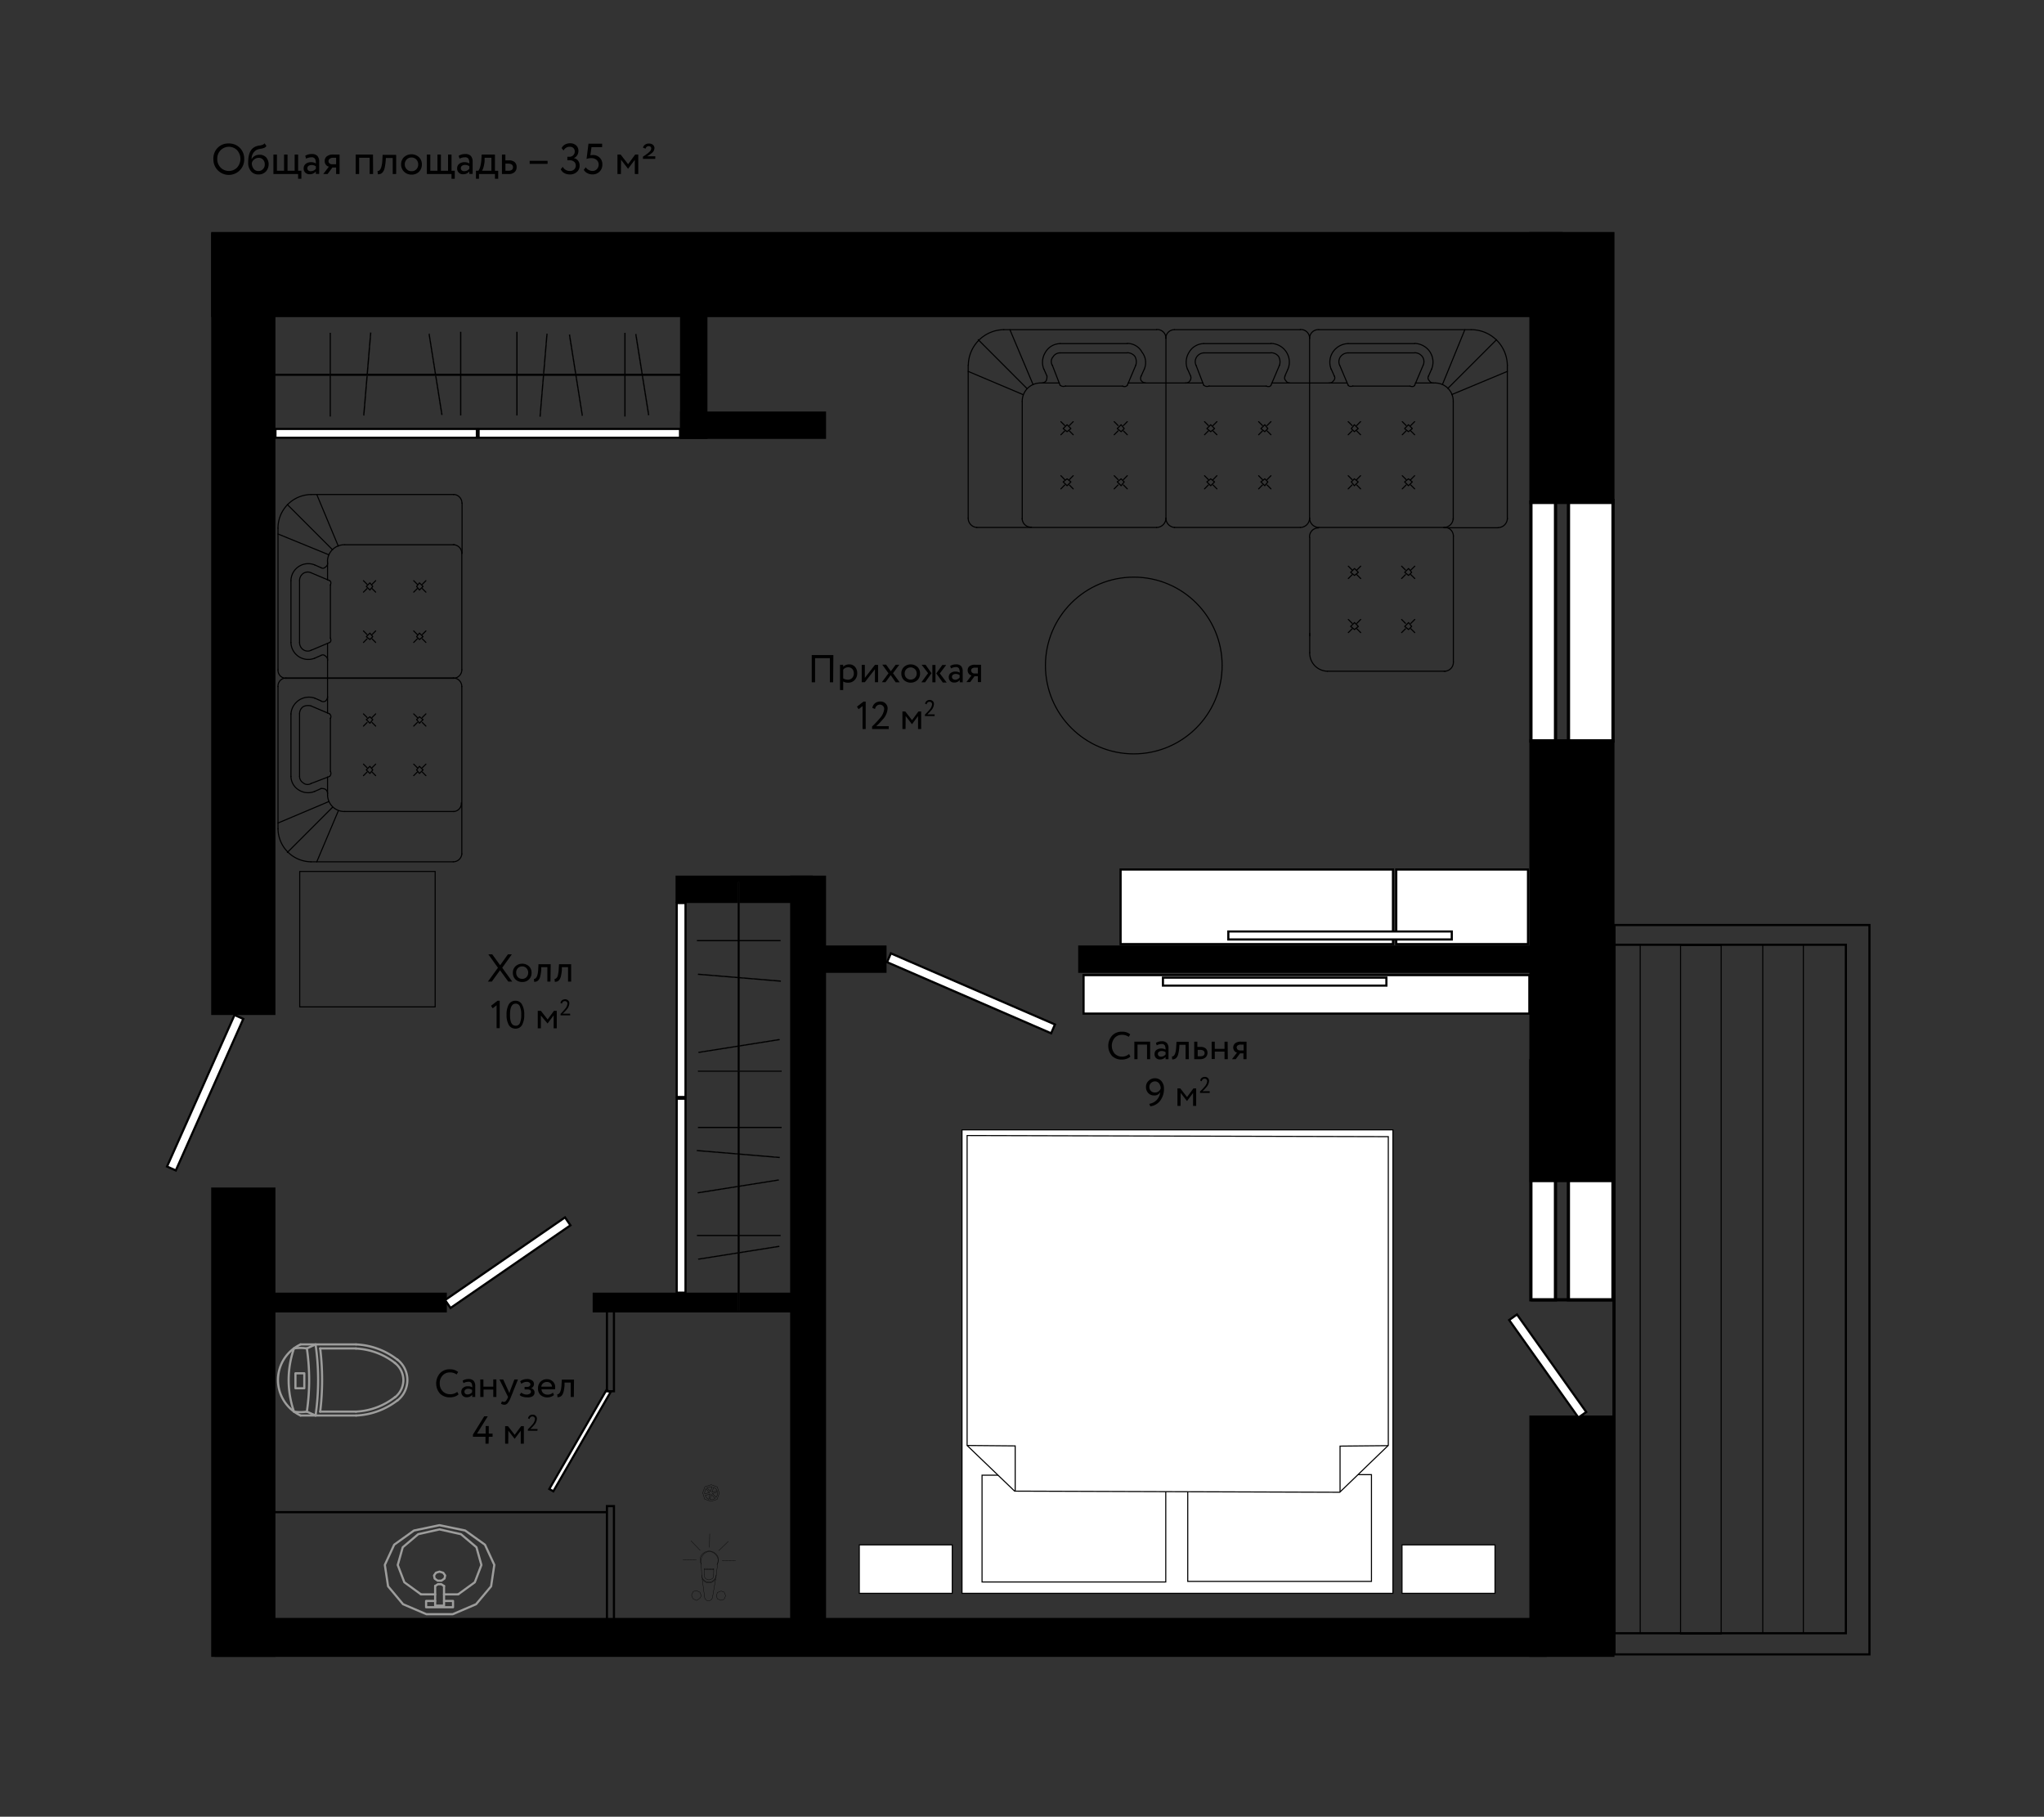 <svg id="Слой_1" data-name="Слой 1" xmlns="http://www.w3.org/2000/svg" viewBox="0 0 472.39 419.8"><rect x="0" y="0" width="472.39" height="419.8" fill="#333333" stroke="none"/><defs><style>.cls-1,.cls-5,.cls-6,.cls-7,.cls-8{fill:none;}.cls-1{stroke:#9d9d9c;}.cls-1,.cls-7,.cls-8{stroke-linecap:round;stroke-linejoin:round;}.cls-1,.cls-3,.cls-6{stroke-width:0.5px;}.cls-2,.cls-3,.cls-4{fill:#fff;}.cls-2,.cls-3,.cls-4,.cls-5,.cls-6,.cls-7,.cls-8{stroke:#000;}.cls-2,.cls-3,.cls-4,.cls-5,.cls-6{stroke-miterlimit:10;}.cls-2{stroke-width:0.75px;}.cls-4,.cls-5,.cls-8{stroke-width:0.25px;}.cls-7{stroke-width:0.07px;}</style></defs><path d="M49.31,36.71a3.52,3.52,0,0,1,1-2.56,3.41,3.41,0,0,1,2.56-1,3.47,3.47,0,0,1,3.57,3.6,3.53,3.53,0,0,1-1,2.58,3.56,3.56,0,0,1-6.12-2.58Zm.9,0a2.77,2.77,0,0,0,.77,2,2.68,2.68,0,0,0,3.82,0,3,3,0,0,0,0-4,2.68,2.68,0,0,0-3.81,0A2.78,2.78,0,0,0,50.21,36.71Z"/><path d="M61.15,33.11l.43.63a1.24,1.24,0,0,1-.58.45,4,4,0,0,1-.84.2,3.5,3.5,0,0,0-.87.25,2.34,2.34,0,0,0-1.14,2.17h0a1.72,1.72,0,0,1,.71-.76A2.12,2.12,0,0,1,60,35.76a2,2,0,0,1,1.52.61,2.5,2.5,0,0,1-.08,3.27,2.19,2.19,0,0,1-1.66.67A2.15,2.15,0,0,1,58,39.56a3,3,0,0,1-.64-2.05c0-1.94.55-3.15,1.67-3.63a3.84,3.84,0,0,1,.88-.25c.26,0,.44-.08.56-.11a1.26,1.26,0,0,0,.36-.14A.86.86,0,0,0,61.15,33.11ZM58.2,37.66A2.11,2.11,0,0,0,58.62,39a1.32,1.32,0,0,0,1.09.52,1.37,1.37,0,0,0,1.06-.44A1.46,1.46,0,0,0,61.19,38a1.57,1.57,0,0,0-.39-1.11,1.35,1.35,0,0,0-1-.42,1.57,1.57,0,0,0-1,.34A1.42,1.42,0,0,0,58.2,37.66Z"/><path d="M68.89,40.21h-5.7v-4.5H64v3.75h1.65V35.71h.8v3.75h1.65V35.71h.8v3.75h.75v1.85h-.75Z"/><path d="M70.75,36.66,70.54,36a2.81,2.81,0,0,1,1.5-.41,1.73,1.73,0,0,1,1.32.45,2,2,0,0,1,.41,1.39v2.76H73v-.58a1.76,1.76,0,0,1-1.44.65,1.29,1.29,0,0,1-1.38-1.39,1.26,1.26,0,0,1,.47-1,1.85,1.85,0,0,1,1.23-.39,2,2,0,0,1,1.12.29,2.13,2.13,0,0,0-.21-1.09.89.89,0,0,0-.81-.33A2.65,2.65,0,0,0,70.75,36.66Zm1.1,2.9A1.48,1.48,0,0,0,73,39v-.57a1.7,1.7,0,0,0-1-.3,1.17,1.17,0,0,0-.69.2.63.63,0,0,0-.27.54.66.66,0,0,0,.21.52A.86.86,0,0,0,71.85,39.56Z"/><path d="M77.08,35.71h1.4v4.5h-.8v-1.5h-.87l-1.1,1.5h-1l1.3-1.7a1.12,1.12,0,0,1-.69-.44,1.33,1.33,0,0,1-.28-.86,1.31,1.31,0,0,1,.5-1.09A2.35,2.35,0,0,1,77.08,35.71Zm-1.16,1.52a.64.64,0,0,0,.25.53.86.86,0,0,0,.59.2h.92v-1.5H77a1.2,1.2,0,0,0-.77.21A.67.67,0,0,0,75.92,37.23Z"/><path d="M86.23,40.21h-.8V36.46H83v3.75h-.8v-4.5h4Z"/><path d="M91.56,40.21h-.8v-3.7H89.18l-.05.76a11.35,11.35,0,0,1-.24,1.55,2.26,2.26,0,0,1-.4.92,1.39,1.39,0,0,1-.51.42,1.63,1.63,0,0,1-.66.11l-.06-.78a.47.47,0,0,0,.23,0,.73.73,0,0,0,.26-.2,1.21,1.21,0,0,0,.26-.4,3,3,0,0,0,.21-.7,6,6,0,0,0,.13-1l.08-1.4h3.13Z"/><path d="M93.36,39.65A2.31,2.31,0,0,1,92.7,38a2.28,2.28,0,0,1,.66-1.68,2.58,2.58,0,0,1,3.47,0A2.28,2.28,0,0,1,97.5,38a2.31,2.31,0,0,1-.67,1.69,2.34,2.34,0,0,1-1.73.66A2.38,2.38,0,0,1,93.36,39.65ZM93.55,38A1.55,1.55,0,0,0,94,39.11a1.48,1.48,0,0,0,1.12.45,1.47,1.47,0,0,0,1.11-.44A1.59,1.59,0,0,0,96.65,38a1.62,1.62,0,0,0-.44-1.15,1.48,1.48,0,0,0-1.11-.45,1.45,1.45,0,0,0-1.11.45A1.54,1.54,0,0,0,93.55,38Z"/><path d="M104.35,40.21h-5.7v-4.5h.8v3.75h1.65V35.71h.8v3.75h1.65V35.71h.8v3.75h.75v1.85h-.75Z"/><path d="M106.21,36.66,106,36a2.81,2.81,0,0,1,1.5-.41,1.73,1.73,0,0,1,1.32.45,2,2,0,0,1,.41,1.39v2.76h-.76v-.58a1.76,1.76,0,0,1-1.44.65,1.29,1.29,0,0,1-1.38-1.39,1.26,1.26,0,0,1,.47-1,1.85,1.85,0,0,1,1.23-.39,2,2,0,0,1,1.12.29,2.13,2.13,0,0,0-.21-1.09.89.89,0,0,0-.81-.33A2.65,2.65,0,0,0,106.21,36.66Zm1.1,2.9a1.48,1.48,0,0,0,1.16-.58v-.57a1.7,1.7,0,0,0-1-.3,1.17,1.17,0,0,0-.69.2.63.63,0,0,0-.27.54.66.66,0,0,0,.21.52A.86.86,0,0,0,107.31,39.56Z"/><path d="M110.7,41.31H110V39.46h.56a3,3,0,0,0,.44-1,8.49,8.49,0,0,0,.25-1.56l.07-1.19h3.07v3.75h.75v1.85h-.75v-1.1H110.7ZM112,36.46l0,.75a6.84,6.84,0,0,1-.24,1.37,3.05,3.05,0,0,1-.37.88h2.18v-3Z"/><path d="M117.48,40.21H116v-4.5h.8v1.35h.82a1.88,1.88,0,0,1,1.35.42,1.52,1.52,0,0,1,.43,1.13,1.54,1.54,0,0,1-.45,1.14A1.92,1.92,0,0,1,117.48,40.21Zm0-2.4h-.67v1.65h.66c.72,0,1.09-.27,1.09-.82S118.15,37.81,117.43,37.81Z"/><path d="M126.55,37.86h-4.14v-.7h4.14Z"/><path d="M131.72,40.31a2.58,2.58,0,0,1-1.3-.31,1.87,1.87,0,0,1-.82-.89l.46-.57a1.69,1.69,0,0,0,.68.72,1.85,1.85,0,0,0,.95.25,1.37,1.37,0,0,0,1-.35,1.18,1.18,0,0,0,.38-.91,1.12,1.12,0,0,0-.4-.89,1.55,1.55,0,0,0-1-.33h-.55v-.8h.5a1.17,1.17,0,0,0,.84-.34,1.13,1.13,0,0,0,.37-.87,1.1,1.1,0,0,0-.31-.81,1.13,1.13,0,0,0-.83-.3,1.55,1.55,0,0,0-1.44.87l-.45-.55a1.8,1.8,0,0,1,.75-.82,2.32,2.32,0,0,1,1.2-.3,2,2,0,0,1,1.4.48,1.67,1.67,0,0,1,.53,1.29,1.9,1.9,0,0,1-.28,1,1.66,1.66,0,0,1-.81.66v0a1.57,1.57,0,0,1,1,.57,1.82,1.82,0,0,1,.37,1.12,1.89,1.89,0,0,1-.62,1.48A2.27,2.27,0,0,1,131.72,40.31Z"/><path d="M135.56,36.73l.44-3.52h3.16V34H136.7l-.26,1.89a2.25,2.25,0,0,1,.56-.07,2.21,2.21,0,0,1,1.59.6,2.09,2.09,0,0,1,.62,1.57,2.21,2.21,0,0,1-.66,1.68,2.26,2.26,0,0,1-1.62.63,2.46,2.46,0,0,1-1.17-.28,1.87,1.87,0,0,1-.84-.78l.46-.59a1.67,1.67,0,0,0,.67.62,1.83,1.83,0,0,0,.9.23,1.33,1.33,0,0,0,1-.42,1.48,1.48,0,0,0,.41-1.06,1.38,1.38,0,0,0-.47-1.06,1.77,1.77,0,0,0-1.23-.42A3.06,3.06,0,0,0,135.56,36.73Z"/><path d="M143.5,40.21h-.8v-4.5h.73l1.73,2.23,1.64-2.23h.71v4.5h-.8V36.93L145.15,39h0l-1.62-2.09Z"/><path d="M151.43,36.71h-2.84V36.2l.25-.16.29-.19.27-.2.29-.21.21-.19.28-.25a1.14,1.14,0,0,0,.33-.68.56.56,0,0,0-.16-.4.64.64,0,0,0-.45-.15.68.68,0,0,0-.45.17.61.61,0,0,0-.24.41l-.59-.21a1,1,0,0,1,.44-.7,1.49,1.49,0,0,1,.91-.27,1.36,1.36,0,0,1,.94.3,1,1,0,0,1,.34.77,1.53,1.53,0,0,1-.72,1.21,5.48,5.48,0,0,1-1,.66h1.92Z"/><line class="cls-1" x1="69.47" y1="327.09" x2="82.29" y2="327.09"/><path class="cls-1" d="M69.47,310.66a9.07,9.07,0,0,0,0,16.43"/><path class="cls-1" d="M72.93,327.09a57.25,57.25,0,0,0,0-16.43"/><polyline class="cls-1" points="70.33 320.79 68.28 320.79 68.28 317.33 70.33 317.33 70.33 320.79"/><path class="cls-1" d="M67.94,311.59a22.28,22.28,0,0,0,0,14.6"/><path class="cls-1" d="M70.92,326.19a50.3,50.3,0,0,0,0-14.6"/><path class="cls-1" d="M67.94,326.19a9.92,9.92,0,0,0,3,0"/><path class="cls-1" d="M70.92,311.59a9.92,9.92,0,0,0-3,0"/><line class="cls-1" x1="72.93" y1="310.66" x2="70.92" y2="311.59"/><line class="cls-1" x1="72.93" y1="327.09" x2="70.92" y2="326.19"/><path class="cls-1" d="M91.79,323.66a6,6,0,0,0,0-9.54"/><path class="cls-1" d="M91.9,314.23a16.69,16.69,0,0,0-9.61-3.57"/><path class="cls-1" d="M82.29,327.09a16.72,16.72,0,0,0,9.61-3.54"/><line class="cls-1" x1="82.29" y1="310.66" x2="69.47" y2="310.66"/><line class="cls-1" x1="82.29" y1="311.59" x2="73.98" y2="311.59"/><path class="cls-1" d="M91.34,315a15.85,15.85,0,0,0-9.09-3.39"/><path class="cls-1" d="M91.23,322.92a5.17,5.17,0,0,0,2-4,5.1,5.1,0,0,0-2-4"/><path class="cls-1" d="M82.25,326.19a15.78,15.78,0,0,0,9.09-3.39"/><line class="cls-1" x1="73.98" y1="326.19" x2="82.29" y2="326.19"/><path class="cls-1" d="M74,326.19a60.44,60.44,0,0,0,0-14.6"/><polyline class="cls-1" points="102.62 369.94 104.7 369.94 104.7 371.39 98.48 371.39 98.48 369.94 100.57 369.94"/><polyline class="cls-1" points="100.57 366.48 100.57 371.02 102.62 371.02 102.62 366.48"/><line class="cls-1" x1="102.62" y1="368.41" x2="105.89" y2="368.41"/><line class="cls-1" x1="97.29" y1="368.41" x2="100.57" y2="368.41"/><polyline class="cls-1" points="105.89 368.41 109.73 365.62 111.26 361.63 110.11 357.53 106.53 354.51 101.57 353.4 96.65 354.51 93.08 357.53 91.92 361.63 93.45 365.62 97.29 368.41"/><polyline class="cls-1" points="101.57 352.43 95.68 353.66 91.1 356.94 88.94 361.6 89.69 366.55 93.15 370.69 98.55 373 104.63 373 110.03 370.69 113.5 366.55 114.24 361.6 112.08 356.94 107.5 353.66 101.57 352.43"/><polyline class="cls-1" points="101.57 363.16 100.75 363.42 100.31 364.05 100.45 364.76 101.13 365.25 102.02 365.25 102.73 364.76 102.88 364.05 102.43 363.42 101.57 363.16"/><polyline class="cls-1" points="102.62 366.48 101.98 366.07 101.2 366.07 100.57 366.48"/><line class="cls-2" x1="353.81" y1="171.24" x2="372.79" y2="171.24"/><polyline class="cls-2" points="353.81 115.64 359.5 115.64 359.5 171.24 353.81 171.24 353.81 115.64"/><polyline class="cls-2" points="362.49 115.64 372.79 115.64 372.79 171.24 362.49 171.24 362.49 115.64"/><line class="cls-2" x1="353.8" y1="300.35" x2="372.78" y2="300.35"/><polyline class="cls-2" points="353.8 244.75 359.49 244.75 359.49 300.35 353.8 300.35 353.8 244.75"/><polyline class="cls-2" points="362.47 244.75 372.78 244.75 372.78 300.35 362.47 300.35 362.47 244.75"/><rect x="48.81" y="53.9" width="14.85" height="180.64"/><rect x="48.81" y="274.4" width="14.85" height="108.46"/><rect x="182.61" y="202.33" width="8.3" height="173.85"/><rect x="353.45" y="327.09" width="19.67" height="55.77"/><rect x="353.45" y="170.82" width="19.67" height="102.35"/><rect x="353.45" y="53.61" width="19.67" height="62.86"/><rect x="195.15" y="-92.73" width="19.67" height="312.35" transform="translate(268.42 -141.54) rotate(90)"/><rect x="49.65" y="373.86" width="307.82" height="9"/><rect x="60.47" y="298.7" width="42.8" height="4.57"/><rect x="136.97" y="298.7" width="49.35" height="4.57"/><rect x="185.48" y="218.47" width="19.41" height="6.33"/><rect x="145.41" y="83.34" width="29.84" height="6.33" transform="translate(246.84 -73.83) rotate(90)"/><rect x="157.17" y="95.09" width="33.74" height="6.33"/><rect x="249.18" y="218.47" width="114.1" height="6.33"/><rect x="156.13" y="202.33" width="31.69" height="6.33"/><rect class="cls-3" x="46.31" y="233.34" width="2.22" height="38.33" transform="translate(-12.01 502.45) rotate(-155.99)"/><rect class="cls-3" x="116.23" y="274.94" width="2.22" height="33.66" transform="translate(-56.28 553.98) rotate(-124.58)"/><rect class="cls-3" x="133.48" y="319.69" width="1.07" height="26.41" transform="translate(83.63 688.2) rotate(-150)"/><rect class="cls-3" x="223.29" y="208.84" width="2.22" height="41.33" transform="translate(-75.4 344.17) rotate(-66.57)"/><rect class="cls-3" x="356.57" y="301.85" width="2.22" height="27.64" transform="translate(-116.71 265.37) rotate(-35.38)"/><rect class="cls-3" x="250.42" y="225.31" width="103.03" height="8.9" transform="translate(603.87 459.53) rotate(180)"/><rect class="cls-3" x="268.78" y="225.89" width="51.64" height="1.85" transform="translate(589.19 453.64) rotate(180)"/><rect class="cls-3" x="322.68" y="200.92" width="30.45" height="17.24" transform="translate(675.82 419.08) rotate(180)"/><rect class="cls-3" x="258.97" y="200.92" width="62.95" height="17.24" transform="translate(580.9 419.08) rotate(180)"/><rect class="cls-3" x="283.88" y="215.23" width="51.64" height="1.85" transform="translate(619.4 432.32) rotate(180)"/><rect class="cls-3" x="156.39" y="208.67" width="2.04" height="44.82"/><rect class="cls-3" x="156.39" y="253.88" width="2.04" height="44.82"/><rect class="cls-4" x="170.59" y="203.84" width="0.24" height="98.96" transform="translate(341.42 506.64) rotate(180)"/><rect class="cls-4" x="170.72" y="275.93" width="0.04" height="19.09" transform="translate(456.22 114.74) rotate(90)"/><rect class="cls-4" x="170.96" y="250.97" width="0.04" height="19.09" transform="translate(431.49 89.54) rotate(90)"/><rect class="cls-4" x="170.96" y="237.97" width="0.04" height="19.09" transform="translate(418.49 76.54) rotate(90)"/><rect class="cls-4" x="170.72" y="207.82" width="0.04" height="19.09" transform="translate(388.1 46.62) rotate(90)"/><polygon class="cls-4" points="161.5 290.96 161.48 290.93 179.99 287.99 180 288.03 161.5 290.96"/><polygon class="cls-4" points="161.38 275.63 161.36 275.59 179.87 272.66 179.88 272.69 161.38 275.63"/><polygon class="cls-4" points="161.55 243.18 161.54 243.15 180.04 240.21 180.06 240.25 161.55 243.18"/><polygon class="cls-4" points="161.16 265.89 161.16 265.85 180.09 267.44 180.08 267.47 161.16 265.89"/><polygon class="cls-4" points="161.42 225.15 161.43 225.11 180.35 226.69 180.35 226.73 161.42 225.15"/><rect class="cls-3" x="85.92" y="76.85" width="2.04" height="46.55" transform="translate(-13.19 187.07) rotate(-90)"/><rect class="cls-3" x="132.87" y="76.85" width="2.04" height="46.55" transform="translate(33.76 234.02) rotate(-90)"/><rect class="cls-4" x="112.15" y="37.12" width="0.24" height="98.96" transform="translate(198.88 -25.67) rotate(90)"/><rect class="cls-4" x="144.41" y="77.03" width="0.04" height="19.09"/><rect class="cls-4" x="119.45" y="76.79" width="0.04" height="19.09"/><rect class="cls-4" x="106.45" y="76.79" width="0.04" height="19.09"/><rect class="cls-4" x="76.3" y="77.03" width="0.04" height="19.09"/><polygon class="cls-4" points="149.92 95.82 149.88 95.83 146.94 77.33 146.98 77.31 149.92 95.82"/><polygon class="cls-4" points="134.58 95.94 134.55 95.95 131.61 77.45 131.65 77.43 134.58 95.94"/><polygon class="cls-4" points="102.14 95.76 102.1 95.77 99.17 77.27 99.2 77.25 102.14 95.76"/><polygon class="cls-4" points="124.84 96.16 124.81 96.15 126.39 77.23 126.43 77.23 124.84 96.16"/><polygon class="cls-4" points="84.1 95.89 84.06 95.88 85.65 76.96 85.69 76.97 84.1 95.89"/><rect class="cls-4" x="324.03" y="356.99" width="21.49" height="11.19" transform="translate(669.54 725.16) rotate(180)"/><rect class="cls-4" x="198.59" y="356.99" width="21.49" height="11.19" transform="translate(418.67 725.16) rotate(180)"/><rect class="cls-4" x="222.33" y="261.08" width="99.59" height="107.1" transform="translate(544.25 629.25) rotate(180)"/><rect class="cls-4" x="226.96" y="340.89" width="42.46" height="24.67" transform="translate(496.38 706.44) rotate(180)"/><rect class="cls-4" x="274.49" y="340.75" width="42.46" height="24.67" transform="translate(591.45 706.17) rotate(180)"/><polygon class="cls-4" points="223.51 262.39 320.85 262.65 320.85 333.99 309.63 344.82 234.49 344.56 223.51 334.01 223.51 262.39"/><polyline class="cls-5" points="234.62 344.65 234.62 334.11 223.51 334.01"/><polyline class="cls-5" points="309.7 344.69 309.7 334.16 320.81 334.05"/><path d="M260.94,243.56l.31.58a2.19,2.19,0,0,1-.86.51,3.31,3.31,0,0,1-1.13.19A3.15,3.15,0,0,1,257,244a3.57,3.57,0,0,1,0-4.67,2.94,2.94,0,0,1,2.29-.93,2.85,2.85,0,0,1,1.92.61l-.35.58a2.56,2.56,0,0,0-1.56-.47,2.2,2.2,0,0,0-1.68.7,2.82,2.82,0,0,0,0,3.65,2.4,2.4,0,0,0,1.78.69A2.5,2.5,0,0,0,260.94,243.56Z"/><path d="M265.81,244.75h-.72v-3.37h-2.2v3.37h-.73V240.7h3.65Z"/><path d="M267.33,241.56l-.19-.58a2.49,2.49,0,0,1,1.35-.37,1.54,1.54,0,0,1,1.19.41,1.78,1.78,0,0,1,.37,1.25v2.48h-.68v-.52a1.58,1.58,0,0,1-1.3.58,1.25,1.25,0,0,1-.9-.33,1.23,1.23,0,0,1-.34-.92,1.16,1.16,0,0,1,.42-.94,2,2,0,0,1,2.12-.08,1.93,1.93,0,0,0-.19-1,.8.8,0,0,0-.73-.3A2.38,2.38,0,0,0,267.33,241.56Zm1,2.61a1.35,1.35,0,0,0,1.05-.53v-.51a1.55,1.55,0,0,0-.91-.27,1,1,0,0,0-.62.18.55.55,0,0,0-.25.49.58.58,0,0,0,.2.46A.72.72,0,0,0,268.32,244.17Z"/><path d="M274.75,244.75H274v-3.33h-1.42l-.05.68a9.4,9.4,0,0,1-.21,1.39,2.08,2.08,0,0,1-.36.83,1.21,1.21,0,0,1-.46.38,1.57,1.57,0,0,1-.6.1l-.05-.7a.36.36,0,0,0,.2,0,.59.59,0,0,0,.24-.17,1.25,1.25,0,0,0,.24-.36,3.35,3.35,0,0,0,.19-.64,7.62,7.62,0,0,0,.11-.94l.07-1.26h2.82Z"/><path d="M277.41,244.75H276V240.7h.72v1.22h.74a1.71,1.71,0,0,1,1.22.37,1.38,1.38,0,0,1,.38,1,1.42,1.42,0,0,1-.4,1A1.77,1.77,0,0,1,277.41,244.75Zm0-2.16h-.61v1.49h.6c.65,0,1-.25,1-.74S278,242.59,277.37,242.59Z"/><path d="M283.76,244.75H283V243h-2.25v1.71h-.72V240.7h.72v1.67H283V240.7h.72Z"/><path d="M286.83,240.7h1.26v4.05h-.72V243.4h-.78l-1,1.35h-.87l1.17-1.53a1,1,0,0,1-.62-.4,1.28,1.28,0,0,1,.19-1.75A2.1,2.1,0,0,1,286.83,240.7Zm-1,1.37a.6.6,0,0,0,.22.47.85.85,0,0,0,.54.19h.82v-1.35h-.65a1.15,1.15,0,0,0-.7.18A.65.65,0,0,0,285.79,242.07Z"/><path d="M269,251.53a4.4,4.4,0,0,1-.89,2.84,3.34,3.34,0,0,1-2.26,1.27l-.24-.57a3.06,3.06,0,0,0,1.73-.91,3.12,3.12,0,0,0,.81-1.81,1.48,1.48,0,0,1-1.42.78,1.77,1.77,0,0,1-1.35-.55,1.94,1.94,0,0,1-.53-1.39,1.87,1.87,0,0,1,.61-1.45,2,2,0,0,1,1.4-.58,1.91,1.91,0,0,1,1.57.67A2.51,2.51,0,0,1,269,251.53Zm-.76,0a1.89,1.89,0,0,0-.36-1.17,1.17,1.17,0,0,0-1-.48,1.28,1.28,0,0,0-1.25,1.26,1.32,1.32,0,0,0,.35.94,1.24,1.24,0,0,0,.94.37,1.33,1.33,0,0,0,.84-.26A1.4,1.4,0,0,0,268.24,251.53Z"/><path d="M272.84,255.55h-.72V251.5h.66l1.56,2,1.47-2h.64v4.05h-.72v-3l-1.4,1.88h0l-1.46-1.88Z"/><path d="M279.58,252.55h-2.24v-.34a11.68,11.68,0,0,0,1.05-1.11,2.19,2.19,0,0,0,.6-1.25.63.63,0,0,0-.16-.43.6.6,0,0,0-.44-.16.64.64,0,0,0-.42.15.79.79,0,0,0-.24.44l-.35-.15a1,1,0,0,1,.35-.63,1.11,1.11,0,0,1,.7-.23.94.94,0,0,1,.74.28.88.88,0,0,1,.26.65,2.37,2.37,0,0,1-.67,1.5c-.21.24-.37.42-.49.54l-.38.35h1.69Z"/><path d="M117.39,220.52h.91l-2.23,3.1,2.31,3.2h-.91l-1.91-2.62-1.9,2.62h-.9l2.32-3.2-2.22-3.1h.9l1.83,2.52Z"/><path d="M119.13,226.32a2.1,2.1,0,0,1-.6-1.53,2,2,0,0,1,.6-1.51,2.33,2.33,0,0,1,3.12,0,2,2,0,0,1,.6,1.51,2.09,2.09,0,0,1-.6,1.53,2.13,2.13,0,0,1-1.56.59A2.18,2.18,0,0,1,119.13,226.32Zm.17-1.53a1.45,1.45,0,0,0,.38,1,1.37,1.37,0,0,0,1,.4,1.34,1.34,0,0,0,1-.4,1.55,1.55,0,0,0,0-2.07,1.33,1.33,0,0,0-1-.41,1.34,1.34,0,0,0-1,.41A1.4,1.4,0,0,0,119.3,224.79Z"/><path d="M127.22,226.82h-.72v-3.33h-1.42l0,.68a9.4,9.4,0,0,1-.21,1.39,2.08,2.08,0,0,1-.36.83,1.21,1.21,0,0,1-.46.38,1.54,1.54,0,0,1-.6.1l-.05-.7a.41.41,0,0,0,.21,0,.69.69,0,0,0,.23-.18,1.25,1.25,0,0,0,.24-.36,3.22,3.22,0,0,0,.19-.63,7.62,7.62,0,0,0,.11-.94l.07-1.26h2.82Z"/><path d="M132,226.82h-.72v-3.33h-1.43l0,.68a9.4,9.4,0,0,1-.21,1.39,2.41,2.41,0,0,1-.36.83,1.16,1.16,0,0,1-.47.38,1.49,1.49,0,0,1-.59.1l-.05-.7a.36.36,0,0,0,.2,0,.83.83,0,0,0,.24-.18,1.25,1.25,0,0,0,.24-.36A3.31,3.31,0,0,0,129,225a6,6,0,0,0,.12-.94l.07-1.26H132Z"/><path d="M113.86,233l-.38-.59,1.51-1.17h.5v6.34h-.72v-5.3Z"/><path d="M121.16,234.47a4.65,4.65,0,0,1-.51,2.38,1.67,1.67,0,0,1-1.52.84,1.72,1.72,0,0,1-1.55-.86,4.7,4.7,0,0,1-.51-2.36,4.77,4.77,0,0,1,.5-2.35,1.69,1.69,0,0,1,1.54-.87,1.64,1.64,0,0,1,1.53.87A4.52,4.52,0,0,1,121.16,234.47Zm-2,2.55a1,1,0,0,0,1-.63,4.68,4.68,0,0,0,.3-1.92,4.47,4.47,0,0,0-.31-1.91,1,1,0,0,0-1-.64c-.85,0-1.28.85-1.28,2.55S118.27,237,119.13,237Z"/><path d="M125,237.62h-.72v-4.05H125l1.56,2,1.47-2h.64v4.05h-.72v-3l-1.4,1.88h0L125,234.67Z"/><path d="M131.79,234.62h-2.24v-.34a15,15,0,0,0,1-1.11,2.23,2.23,0,0,0,.59-1.25.57.57,0,0,0-.16-.43.58.58,0,0,0-.44-.16.64.64,0,0,0-.42.15.76.76,0,0,0-.24.43l-.35-.14a1,1,0,0,1,.35-.63,1.13,1.13,0,0,1,.7-.23.94.94,0,0,1,.74.28.88.88,0,0,1,.26.65,2.37,2.37,0,0,1-.67,1.5c-.21.24-.37.42-.49.54l-.38.35h1.7Z"/><path d="M192.55,157.66h-.76v-5.58h-3.42v5.58h-.77v-6.3h5Z"/><path d="M194.87,159.46h-.73v-5.85h.73v.47a1.67,1.67,0,0,1,.59-.41,2.08,2.08,0,0,1,.78-.15,1.7,1.7,0,0,1,1.36.57,2.13,2.13,0,0,1,.51,1.48,2.2,2.2,0,0,1-.58,1.56,2,2,0,0,1-1.52.62,2,2,0,0,1-1.14-.28Zm1.17-5.27a1.43,1.43,0,0,0-1.17.56v2a1.88,1.88,0,0,0,1.08.31,1.32,1.32,0,0,0,1-.41,1.51,1.51,0,0,0,.38-1.06,1.49,1.49,0,0,0-.35-1A1.27,1.27,0,0,0,196,154.19Z"/><path d="M202.21,154.64l-2.34,3h-.72v-4h.72v3l2.34-3h.72v4h-.72Z"/><path d="M207,153.61h.83l-1.45,1.95,1.54,2.1H207L205.85,156l-1.2,1.64h-.84l1.53-2.06-1.44-2h.88l1.1,1.53Z"/><path d="M208.91,157.15a2.08,2.08,0,0,1-.6-1.52,2,2,0,0,1,.6-1.51,2.33,2.33,0,0,1,3.12,0,2,2,0,0,1,.6,1.51,2.07,2.07,0,0,1-.6,1.52,2.33,2.33,0,0,1-3.12,0Zm.17-1.52a1.42,1.42,0,0,0,.38,1,1.36,1.36,0,0,0,1,.4,1.32,1.32,0,0,0,1-.4,1.39,1.39,0,0,0,.4-1,1.44,1.44,0,0,0-.4-1,1.42,1.42,0,0,0-2,0A1.4,1.4,0,0,0,209.08,155.63Z"/><path d="M212.94,157.66l1.55-2.1L213,153.61h.9l1.38,1.95-1.48,2.1Zm3.26,0h-.72v-4h.72Zm1.58-4h.89l-1.47,1.95,1.58,2.1h-.89l-1.51-2.1Z"/><path d="M219.78,154.46l-.19-.57a2.49,2.49,0,0,1,1.35-.37,1.56,1.56,0,0,1,1.19.4,1.85,1.85,0,0,1,.36,1.25v2.49h-.68v-.53a1.56,1.56,0,0,1-1.29.59,1.18,1.18,0,0,1-.9-.34,1.21,1.21,0,0,1-.35-.91,1.13,1.13,0,0,1,.43-.94,1.69,1.69,0,0,1,1.1-.35,1.73,1.73,0,0,1,1,.26,1.88,1.88,0,0,0-.19-1,.79.79,0,0,0-.73-.3A2.38,2.38,0,0,0,219.78,154.46Zm1,2.61a1.31,1.31,0,0,0,1-.52V156a1.51,1.51,0,0,0-.91-.27,1.07,1.07,0,0,0-.61.17.56.56,0,0,0-.25.49.58.58,0,0,0,.19.47A.81.81,0,0,0,220.77,157.07Z"/><path d="M225.47,153.61h1.26v4H226v-1.35h-.78l-1,1.35h-.87l1.17-1.53a1.07,1.07,0,0,1-.62-.4,1.21,1.21,0,0,1-.26-.77,1.18,1.18,0,0,1,.46-1A2.11,2.11,0,0,1,225.47,153.61Zm-1,1.36a.57.57,0,0,0,.23.48.79.79,0,0,0,.53.18H226v-1.35h-.65a1.08,1.08,0,0,0-.7.19A.63.63,0,0,0,224.43,155Z"/><path d="M198.43,163.88l-.38-.59,1.51-1.17h.51v6.34h-.72v-5.3Z"/><path d="M205.39,168.46h-3.84v-.59a22.28,22.28,0,0,0,1.8-1.91,3.75,3.75,0,0,0,1-2.14,1,1,0,0,0-1-1,1.08,1.08,0,0,0-.72.27,1.22,1.22,0,0,0-.4.74l-.61-.25a1.63,1.63,0,0,1,.6-1.07,1.86,1.86,0,0,1,1.2-.41,1.65,1.65,0,0,1,1.27.48,1.58,1.58,0,0,1,.45,1.12,4.06,4.06,0,0,1-1.16,2.58c-.35.41-.63.71-.84.92s-.39.38-.64.6h2.9Z"/><path d="M209.28,168.46h-.72v-4.05h.66l1.56,2,1.47-2h.64v4.05h-.72v-3l-1.4,1.89h0l-1.46-1.89Z"/><path d="M216,165.46h-2.24v-.34a14.76,14.76,0,0,0,1.05-1.11,2.22,2.22,0,0,0,.6-1.25.61.61,0,0,0-.16-.43.6.6,0,0,0-.44-.17.65.65,0,0,0-.42.16.76.76,0,0,0-.24.43l-.35-.14a1,1,0,0,1,.35-.63,1.06,1.06,0,0,1,.7-.24,1,1,0,0,1,.74.28.9.9,0,0,1,.26.65,2.38,2.38,0,0,1-.67,1.51c-.21.24-.37.42-.49.53s-.23.23-.38.36H216Z"/><path d="M105.67,321.62l.31.57a2.07,2.07,0,0,1-.86.51,3.31,3.31,0,0,1-1.13.19,3.18,3.18,0,0,1-2.32-.88,3.58,3.58,0,0,1,0-4.67,2.94,2.94,0,0,1,2.29-.93,2.86,2.86,0,0,1,1.92.62l-.35.57a2.56,2.56,0,0,0-1.56-.47,2.2,2.2,0,0,0-1.68.71,2.5,2.5,0,0,0-.66,1.81,2.54,2.54,0,0,0,.68,1.83,2.4,2.4,0,0,0,1.78.69A2.5,2.5,0,0,0,105.67,321.62Z"/><path d="M107.11,319.61l-.19-.58a2.58,2.58,0,0,1,1.35-.37,1.54,1.54,0,0,1,1.19.41,1.8,1.8,0,0,1,.37,1.25v2.48h-.69v-.52a1.57,1.57,0,0,1-1.29.59,1.25,1.25,0,0,1-.9-.34,1.22,1.22,0,0,1-.34-.91,1.15,1.15,0,0,1,.42-.94,1.64,1.64,0,0,1,1.11-.35,1.72,1.72,0,0,1,1,.26,2,2,0,0,0-.18-1,.8.8,0,0,0-.73-.3A2.38,2.38,0,0,0,107.11,319.61Zm1,2.61a1.34,1.34,0,0,0,1-.52v-.52a1.5,1.5,0,0,0-.9-.27,1,1,0,0,0-.62.18.56.56,0,0,0-.25.49.63.63,0,0,0,.19.47A.81.81,0,0,0,108.1,322.22Z"/><path d="M114.72,322.8H114v-1.71h-2.25v1.71H111v-4.05h.72v1.67H114v-1.67h.72Z"/><path d="M118.89,318.75h.82l-1.62,4.05a5.43,5.43,0,0,1-.76,1.43,1,1,0,0,1-.79.37,1.3,1.3,0,0,1-.76-.25l.23-.55a1.17,1.17,0,0,0,.45.14.61.61,0,0,0,.46-.22,2.62,2.62,0,0,0,.41-.7l.09-.22-2-4.05h.87l1.18,2.58a5.24,5.24,0,0,1,.25.61,6.14,6.14,0,0,1,.19-.62Z"/><path d="M121.79,322.89a3.42,3.42,0,0,1-1-.15,1.52,1.52,0,0,1-.7-.4l.36-.54a2.19,2.19,0,0,0,1.2.45,1.49,1.49,0,0,0,.77-.19.55.55,0,0,0,.29-.48.44.44,0,0,0-.21-.39,1.06,1.06,0,0,0-.58-.13h-.68v-.59h.64a.75.75,0,0,0,.5-.16.53.53,0,0,0,.2-.41.49.49,0,0,0-.24-.43,1,1,0,0,0-.63-.16,1.93,1.93,0,0,0-1.21.45l-.28-.56a1.65,1.65,0,0,1,.68-.39,2.82,2.82,0,0,1,.92-.15A1.89,1.89,0,0,1,123,319a.92.92,0,0,1,.4.8,1,1,0,0,1-.71,1h0a.9.9,0,0,1,.62.32,1,1,0,0,1,.23.64,1,1,0,0,1-.47.89A2.23,2.23,0,0,1,121.79,322.89Z"/><path d="M127.8,321.8l.23.56a2.46,2.46,0,0,1-3.1,0,2,2,0,0,1-.59-1.54,2.13,2.13,0,0,1,.55-1.51,2,2,0,0,1,1.53-.61,1.86,1.86,0,0,1,1.35.53,1.74,1.74,0,0,1,.54,1.33,2.44,2.44,0,0,1-.05.48h-3.11a1.24,1.24,0,0,0,.42.89,1.48,1.48,0,0,0,1,.33A1.74,1.74,0,0,0,127.8,321.8Zm-1.41-2.46a1.29,1.29,0,0,0-.88.3,1.15,1.15,0,0,0-.41.78h2.46a1.1,1.1,0,0,0-.34-.79A1.14,1.14,0,0,0,126.39,319.34Z"/><path d="M132.62,322.8h-.72v-3.33h-1.43l0,.69a9.62,9.62,0,0,1-.21,1.39,2.5,2.5,0,0,1-.36.83,1.13,1.13,0,0,1-.47.37,1.48,1.48,0,0,1-.59.11l-.05-.7a.51.51,0,0,0,.2,0,.56.56,0,0,0,.24-.17,1.25,1.25,0,0,0,.24-.36,3.94,3.94,0,0,0,.19-.64,7.39,7.39,0,0,0,.11-.94l.07-1.26h2.82Z"/><path d="M112.92,333.6h-.72V332h-2.9v-.51l2.61-4.22h.82l-2.49,4h2v-1.76h.72v1.76h.88V332h-.88Z"/><path d="M117.46,333.6h-.72v-4.05h.66l1.55,2,1.48-2h.64v4.05h-.72v-3l-1.41,1.88h0l-1.46-1.88Z"/><path d="M124.2,330.61H122v-.34a12.85,12.85,0,0,0,1.05-1.12,2.14,2.14,0,0,0,.59-1.25.57.57,0,0,0-.59-.59.6.6,0,0,0-.43.16.67.67,0,0,0-.23.43l-.36-.15a1,1,0,0,1,.36-.63,1.08,1.08,0,0,1,.69-.23,1,1,0,0,1,.75.28.94.94,0,0,1,.26.65,2.44,2.44,0,0,1-.68,1.51c-.2.23-.36.41-.48.53l-.38.35h1.69Z"/><rect class="cls-6" x="318.32" y="268.56" width="168.53" height="58.92" transform="translate(104.57 700.6) rotate(-90)"/><rect class="cls-6" x="320.32" y="271.13" width="159.09" height="53.47" transform="translate(102 697.72) rotate(-90)"/><rect class="cls-5" x="313.54" y="293.33" width="159.09" height="9.38" transform="translate(95.07 691.1) rotate(-90)"/><rect class="cls-5" x="296.38" y="294.71" width="159.09" height="6.3" transform="translate(78.06 673.79) rotate(-90)"/><rect class="cls-5" x="332.54" y="293.17" width="159.09" height="9.38" transform="translate(114.22 709.95) rotate(-90)"/><rect class="cls-6" x="127.29" y="361.01" width="27.59" height="1.62" transform="translate(-220.74 502.9) rotate(-90)"/><rect class="cls-6" x="130.32" y="309.91" width="21.52" height="1.62" transform="translate(-169.64 451.8) rotate(-90)"/><line class="cls-3" x1="63" y1="349.42" x2="140.18" y2="349.42"/><line class="cls-7" x1="165.76" y1="344.55" x2="164.56" y2="344.76"/><path class="cls-7" d="M163,345.57a1.41,1.41,0,0,0,.82.85"/><line class="cls-7" x1="163.81" y1="346.42" x2="164.07" y2="345.23"/><path class="cls-7" d="M165.76,344.55a1.42,1.42,0,0,0-.82-.86"/><line class="cls-7" x1="164.56" y1="344.76" x2="164.94" y2="343.69"/><line class="cls-7" x1="164.56" y1="344.76" x2="164.56" y2="344.76"/><line class="cls-7" x1="164.07" y1="345.23" x2="164.07" y2="345.23"/><line class="cls-7" x1="163.96" y1="344.87" x2="163.96" y2="344.87"/><line class="cls-7" x1="164.2" y1="344.64" x2="164.2" y2="344.64"/><line class="cls-7" x1="164.2" y1="344.64" x2="164.58" y2="343.57"/><line class="cls-7" x1="163.96" y1="344.87" x2="162.88" y2="345.21"/><line class="cls-7" x1="164.07" y1="345.23" x2="162.99" y2="345.57"/><line class="cls-7" x1="163.14" y1="344.02" x2="163.96" y2="344.87"/><line class="cls-7" x1="163.38" y1="343.78" x2="164.2" y2="344.64"/><path class="cls-7" d="M163.14,344c-.13.36-.38.83-.26,1.19"/><path class="cls-7" d="M164.58,343.57c-.35-.13-.84.1-1.2.21"/><path class="cls-7" d="M165.5,346a1.43,1.43,0,0,0,.26-1.2"/><line class="cls-7" x1="164.67" y1="345.12" x2="165.5" y2="345.98"/><line class="cls-7" x1="164.43" y1="345.36" x2="165.25" y2="346.21"/><path class="cls-7" d="M164.05,346.43a1.39,1.39,0,0,0,1.2-.22"/><line class="cls-7" x1="164.67" y1="345.12" x2="164.67" y2="345.12"/><line class="cls-7" x1="164.43" y1="345.36" x2="164.43" y2="345.36"/><line class="cls-7" x1="165.76" y1="344.78" x2="164.67" y2="345.12"/><line class="cls-7" x1="164.05" y1="346.43" x2="164.43" y2="345.36"/><polyline class="cls-7" points="162.86 346.41 162.4 344.96 162.91 343.54 164.35 343.08 165.78 343.59 166.23 345.03 165.73 346.46 164.28 346.91 162.86 346.41"/><line class="cls-7" x1="160.92" y1="360.49" x2="157.81" y2="360.43"/><line class="cls-7" x1="164.72" y1="368.81" x2="165.39" y2="364.87"/><line class="cls-7" x1="162.81" y1="368.77" x2="162.28" y2="364.82"/><path class="cls-7" d="M162.81,368.77a1.22,1.22,0,0,0,.46,1,1.3,1.3,0,0,0,.95,0,1.24,1.24,0,0,0,.5-.95"/><line class="cls-7" x1="164.93" y1="363.91" x2="164.95" y2="362.47"/><line class="cls-7" x1="162.78" y1="363.87" x2="162.8" y2="362.43"/><line class="cls-7" x1="162" y1="360.39" x2="162.18" y2="363.98"/><line class="cls-7" x1="165.95" y1="360.58" x2="165.52" y2="364.04"/><line class="cls-7" x1="164.95" y1="362.71" x2="162.8" y2="362.67"/><line class="cls-7" x1="164.95" y1="362.47" x2="162.8" y2="362.43"/><path class="cls-7" d="M162.78,363.87c0,.48.1.84.46,1a1.07,1.07,0,0,0,1.19,0c.36-.12.49-.47.5-.95"/><path class="cls-7" d="M162.18,364a1.87,1.87,0,0,0,.8,1.57,2.05,2.05,0,0,0,1.68,0,1.87,1.87,0,0,0,.86-1.54"/><path class="cls-7" d="M162.18,364a1.6,1.6,0,0,0,.81,1.33,1.43,1.43,0,0,0,1.67,0,1.58,1.58,0,0,0,.86-1.3"/><polyline class="cls-7" points="160.16 369.44 159.82 368.6 160.19 367.77 160.91 367.54 161.75 367.92 162.09 368.76 161.72 369.35 160.99 369.82 160.16 369.44"/><path class="cls-7" d="M166,360.58a2.3,2.3,0,0,0-2-2.07,2.06,2.06,0,0,0-1.95,1.88"/><path class="cls-7" d="M165.69,361.53a1.91,1.91,0,0,0-.43-2.64,2.16,2.16,0,0,0-2.63-.05,1.91,1.91,0,0,0-.53,2.62"/><line class="cls-7" x1="166.9" y1="360.6" x2="170.01" y2="360.65"/><line class="cls-7" x1="166.11" y1="358.31" x2="168.3" y2="356.19"/><line class="cls-7" x1="163.97" y1="357.55" x2="164.02" y2="354.44"/><line class="cls-7" x1="161.8" y1="358.23" x2="159.69" y2="356.04"/><polyline class="cls-7" points="165.78 369.43 165.56 368.7 165.81 367.99 166.65 367.65 167.37 367.9 167.71 368.74 167.34 369.57 166.62 369.8 165.78 369.43"/><circle class="cls-8" cx="262.03" cy="153.78" r="20.42"/><line class="cls-8" x1="223.76" y1="119.74" x2="223.76" y2="84.4"/><path class="cls-8" d="M223.76,119.74a2.14,2.14,0,0,0,2,2.14"/><line class="cls-8" x1="271.42" y1="76.18" x2="300.52" y2="76.18"/><line class="cls-8" x1="326.94" y1="81.54" x2="311.58" y2="81.54"/><line class="cls-8" x1="326.94" y1="79.4" x2="311.58" y2="79.4"/><path class="cls-8" d="M302.66,78.15a2,2,0,0,0-2.14-2"/><path class="cls-8" d="M304.8,76.18a2,2,0,0,0-2.14,2"/><line class="cls-8" x1="304.8" y1="76.18" x2="339.97" y2="76.18"/><line class="cls-8" x1="231.97" y1="76.18" x2="267.31" y2="76.18"/><line class="cls-8" x1="260.53" y1="81.54" x2="245" y2="81.54"/><line class="cls-8" x1="260.53" y1="79.4" x2="245" y2="79.4"/><line class="cls-8" x1="293.73" y1="79.4" x2="278.2" y2="79.4"/><line class="cls-8" x1="293.73" y1="81.54" x2="278.2" y2="81.54"/><path class="cls-8" d="M271.42,76.18a2,2,0,0,0-2,2"/><path class="cls-8" d="M269.46,78.15a2,2,0,0,0-2.15-2"/><line class="cls-8" x1="335.86" y1="120.08" x2="335.86" y2="92.79"/><line class="cls-8" x1="348.36" y1="119.9" x2="348.36" y2="84.4"/><line class="cls-8" x1="302.66" y1="119.74" x2="302.66" y2="78.15"/><line class="cls-8" x1="269.46" y1="119.74" x2="269.46" y2="78.15"/><line class="cls-8" x1="271.42" y1="121.88" x2="300.52" y2="121.88"/><line class="cls-8" x1="333.72" y1="121.95" x2="346.22" y2="121.95"/><line class="cls-8" x1="326.94" y1="109.92" x2="326.04" y2="110.82"/><line class="cls-8" x1="324.08" y1="109.92" x2="324.97" y2="110.82"/><polyline class="cls-8" points="324.62 111.35 325.51 110.64 326.4 111.35 325.51 112.24 324.62 111.35"/><line class="cls-8" x1="324.97" y1="112.06" x2="324.08" y2="112.96"/><line class="cls-8" x1="326.04" y1="112.06" x2="326.94" y2="112.96"/><line class="cls-8" x1="313.55" y1="112.06" x2="314.44" y2="112.96"/><line class="cls-8" x1="312.48" y1="112.06" x2="311.58" y2="112.96"/><line class="cls-8" x1="311.58" y1="109.92" x2="312.48" y2="110.82"/><line class="cls-8" x1="314.44" y1="109.92" x2="313.55" y2="110.82"/><polyline class="cls-8" points="312.3 111.35 313.01 110.64 313.9 111.35 313.01 112.24 312.3 111.35"/><path class="cls-8" d="M333.72,121.88a2.17,2.17,0,0,0,2.14-2.14"/><path class="cls-8" d="M346.23,121.92a2.18,2.18,0,0,0,2.14-2.15"/><path class="cls-8" d="M302.66,119.74a2.17,2.17,0,0,0,2.14,2.14"/><path class="cls-8" d="M300.52,121.88a2.17,2.17,0,0,0,2.14-2.14"/><line class="cls-8" x1="304.8" y1="121.88" x2="333.72" y2="121.88"/><line class="cls-8" x1="225.72" y1="121.88" x2="267.31" y2="121.88"/><polyline class="cls-8" points="278.92 111.35 279.81 110.64 280.7 111.35 279.81 112.24 278.92 111.35"/><line class="cls-8" x1="281.24" y1="109.92" x2="280.35" y2="110.82"/><line class="cls-8" x1="278.38" y1="109.92" x2="279.27" y2="110.82"/><line class="cls-8" x1="279.27" y1="112.06" x2="278.38" y2="112.96"/><line class="cls-8" x1="280.35" y1="112.06" x2="281.24" y2="112.96"/><line class="cls-8" x1="292.84" y1="112.06" x2="293.73" y2="112.96"/><line class="cls-8" x1="291.77" y1="112.06" x2="290.88" y2="112.96"/><polyline class="cls-8" points="291.41 111.35 292.31 110.64 293.02 111.35 292.31 112.24 291.41 111.35"/><line class="cls-8" x1="290.88" y1="109.92" x2="291.77" y2="110.82"/><line class="cls-8" x1="293.73" y1="109.92" x2="292.84" y2="110.82"/><line class="cls-8" x1="260.53" y1="109.92" x2="259.64" y2="110.82"/><line class="cls-8" x1="257.5" y1="109.92" x2="258.39" y2="110.82"/><polyline class="cls-8" points="258.21 111.35 259.1 110.64 259.82 111.35 259.1 112.24 258.21 111.35"/><line class="cls-8" x1="258.39" y1="112.06" x2="257.5" y2="112.96"/><line class="cls-8" x1="259.64" y1="112.06" x2="260.53" y2="112.96"/><line class="cls-8" x1="247.14" y1="112.06" x2="248.03" y2="112.96"/><line class="cls-8" x1="246.07" y1="112.06" x2="245.18" y2="112.96"/><line class="cls-8" x1="245.18" y1="109.92" x2="246.07" y2="110.82"/><line class="cls-8" x1="248.03" y1="109.92" x2="247.14" y2="110.82"/><polyline class="cls-8" points="245.71 111.35 246.61 110.64 247.5 111.35 246.61 112.24 245.71 111.35"/><path class="cls-8" d="M236.24,119.8a2,2,0,0,0,2.14,2"/><path class="cls-8" d="M267.31,121.88a2.18,2.18,0,0,0,2.15-2.14"/><path class="cls-8" d="M269.46,119.74a2.14,2.14,0,0,0,2,2.14"/><line class="cls-8" x1="306.79" y1="155.1" x2="334.03" y2="155.1"/><line class="cls-8" x1="335.89" y1="152.96" x2="335.89" y2="123.87"/><polyline class="cls-8" points="312.15 144.75 313.04 143.86 313.93 144.75 313.04 145.47 312.15 144.75"/><line class="cls-8" x1="314.47" y1="143.14" x2="313.58" y2="144.04"/><line class="cls-8" x1="311.61" y1="143.14" x2="312.51" y2="144.04"/><line class="cls-8" x1="312.51" y1="145.29" x2="311.61" y2="146.18"/><line class="cls-8" x1="313.58" y1="145.29" x2="314.47" y2="146.18"/><line class="cls-8" x1="326.07" y1="145.29" x2="326.97" y2="146.18"/><line class="cls-8" x1="324.82" y1="145.29" x2="323.93" y2="146.18"/><polyline class="cls-8" points="324.64 144.75 325.54 143.86 326.25 144.75 325.54 145.47 324.64 144.75"/><line class="cls-8" x1="323.93" y1="143.14" x2="324.82" y2="144.04"/><line class="cls-8" x1="326.97" y1="143.14" x2="326.07" y2="144.04"/><path class="cls-8" d="M333.75,155.1a2.06,2.06,0,0,0,2.14-2.14"/><line class="cls-8" x1="326.97" y1="130.83" x2="326.07" y2="131.72"/><line class="cls-8" x1="323.93" y1="130.83" x2="324.82" y2="131.72"/><polyline class="cls-8" points="324.64 132.25 325.54 131.36 326.25 132.25 325.54 132.97 324.64 132.25"/><line class="cls-8" x1="324.82" y1="132.79" x2="323.93" y2="133.68"/><line class="cls-8" x1="326.07" y1="132.79" x2="326.97" y2="133.68"/><line class="cls-8" x1="313.58" y1="132.79" x2="314.47" y2="133.68"/><line class="cls-8" x1="312.51" y1="132.79" x2="311.61" y2="133.68"/><line class="cls-8" x1="311.61" y1="130.83" x2="312.51" y2="131.72"/><line class="cls-8" x1="314.47" y1="130.83" x2="313.58" y2="131.72"/><polyline class="cls-8" points="312.15 132.25 313.04 131.36 313.93 132.25 313.04 132.97 312.15 132.25"/><path class="cls-8" d="M304.66,122a2,2,0,0,0-2,2.14"/><path class="cls-8" d="M335.89,123.87a2,2,0,0,0-2.14-2"/><line class="cls-8" x1="302.69" y1="150.82" x2="302.69" y2="146.36"/><path class="cls-8" d="M302.69,150.82a4.18,4.18,0,0,0,4.1,4.28"/><line class="cls-8" x1="302.69" y1="146.92" x2="302.69" y2="124.21"/><line class="cls-8" x1="293.91" y1="88.5" x2="311.23" y2="88.5"/><line class="cls-8" x1="296.95" y1="86.89" x2="297.66" y2="85.29"/><path class="cls-8" d="M297,86.89a.85.85,0,0,0,.18,1.08,1,1,0,0,0,.89.53"/><path class="cls-8" d="M297.66,85.29a4.27,4.27,0,0,0-.36-3.93,4.33,4.33,0,0,0-3.57-2"/><line class="cls-8" x1="327.12" y1="88.5" x2="331.76" y2="88.5"/><line class="cls-8" x1="312.66" y1="89.22" x2="325.87" y2="89.22"/><path class="cls-8" d="M311.58,89c.18.35.72.35,1.08.18"/><path class="cls-8" d="M325.87,89.22c.35.17.89.17,1.07-.18"/><path class="cls-8" d="M311.58,81.54a2.21,2.21,0,0,0-1.78.89,2,2,0,0,0-.18,2"/><path class="cls-8" d="M311.58,79.4a4.36,4.36,0,0,0-3.57,2,4.29,4.29,0,0,0-.35,3.93"/><path class="cls-8" d="M307.12,88.5a1.08,1.08,0,0,0,1.07-.53.85.85,0,0,0,.18-1.08"/><line class="cls-8" x1="308.37" y1="86.89" x2="307.66" y2="85.29"/><line class="cls-8" x1="311.58" y1="89.04" x2="309.62" y2="84.4"/><path class="cls-8" d="M328.9,84.4a2,2,0,0,0-.18-2,2.21,2.21,0,0,0-1.78-.89"/><line class="cls-8" x1="326.94" y1="89.04" x2="328.9" y2="84.4"/><path class="cls-8" d="M330.86,85.29a4.29,4.29,0,0,0-.35-3.93,4.36,4.36,0,0,0-3.57-2"/><path class="cls-8" d="M330.15,86.89a.85.85,0,0,0,.18,1.08,1.08,1.08,0,0,0,1.07.53"/><line class="cls-8" x1="330.15" y1="86.89" x2="330.86" y2="85.29"/><line class="cls-8" x1="334.61" y1="89.75" x2="345.86" y2="78.5"/><line class="cls-8" x1="335.51" y1="91.18" x2="348.36" y2="85.82"/><line class="cls-8" x1="333.36" y1="88.86" x2="338.54" y2="76.18"/><polyline class="cls-8" points="312.3 99.03 313.01 98.14 313.9 99.03 313.01 99.75 312.3 99.03"/><line class="cls-8" x1="314.44" y1="97.43" x2="313.55" y2="98.32"/><line class="cls-8" x1="311.58" y1="97.43" x2="312.48" y2="98.32"/><line class="cls-8" x1="312.48" y1="99.57" x2="311.58" y2="100.46"/><line class="cls-8" x1="313.55" y1="99.57" x2="314.44" y2="100.46"/><line class="cls-8" x1="326.04" y1="99.57" x2="326.94" y2="100.46"/><line class="cls-8" x1="324.97" y1="99.57" x2="324.08" y2="100.46"/><polyline class="cls-8" points="324.62 99.03 325.51 98.14 326.4 99.03 325.51 99.75 324.62 99.03"/><line class="cls-8" x1="324.08" y1="97.43" x2="324.97" y2="98.32"/><line class="cls-8" x1="326.94" y1="97.43" x2="326.04" y2="98.32"/><path class="cls-8" d="M335.86,92.79a4.19,4.19,0,0,0-4.1-4.29"/><path class="cls-8" d="M348.36,84.4A8.35,8.35,0,0,0,340,76.18"/><line class="cls-8" x1="240.36" y1="88.5" x2="244.82" y2="88.5"/><path class="cls-8" d="M245,81.54a1.9,1.9,0,0,0-1.61.89,1.67,1.67,0,0,0-.18,2"/><path class="cls-8" d="M245,79.4a4,4,0,0,0-3.39,2,4.3,4.3,0,0,0-.36,3.93"/><line class="cls-8" x1="245" y1="89.04" x2="243.21" y2="84.4"/><line class="cls-8" x1="260.71" y1="88.5" x2="278.02" y2="88.5"/><line class="cls-8" x1="246.25" y1="89.22" x2="259.46" y2="89.22"/><path class="cls-8" d="M245,89a1.13,1.13,0,0,0,1.25.18"/><path class="cls-8" d="M259.46,89.22a.86.86,0,0,0,1.07-.18"/><path class="cls-8" d="M262.49,84.4a2.62,2.62,0,0,0-.17-2,2.23,2.23,0,0,0-1.79-.89"/><line class="cls-8" x1="260.53" y1="89.04" x2="262.49" y2="84.4"/><path class="cls-8" d="M264.46,85.29a3.87,3.87,0,0,0-.54-3.93,3.81,3.81,0,0,0-3.39-2"/><path class="cls-8" d="M263.74,86.89a1.15,1.15,0,0,0,0,1.08,1.58,1.58,0,0,0,1.07.53"/><line class="cls-8" x1="263.74" y1="86.89" x2="264.46" y2="85.29"/><path class="cls-8" d="M292.66,89.22c.36.17.89.17,1.07-.18"/><path class="cls-8" d="M278.2,89a1.13,1.13,0,0,0,1.25.18"/><line class="cls-8" x1="279.45" y1="89.22" x2="292.66" y2="89.22"/><line class="cls-8" x1="293.73" y1="89.04" x2="295.7" y2="84.4"/><path class="cls-8" d="M295.7,84.4a2.58,2.58,0,0,0-.18-2,2.22,2.22,0,0,0-1.79-.89"/><line class="cls-8" x1="278.2" y1="89.04" x2="276.42" y2="84.4"/><line class="cls-8" x1="275.17" y1="86.89" x2="274.45" y2="85.29"/><path class="cls-8" d="M273.92,88.5A1.09,1.09,0,0,0,275,88a1.19,1.19,0,0,0,.18-1.08"/><path class="cls-8" d="M278.2,79.4a4,4,0,0,0-3.39,2,4.33,4.33,0,0,0-.36,3.93"/><path class="cls-8" d="M278.2,81.54a2.13,2.13,0,0,0-1.6.89,2,2,0,0,0-.18,2"/><line class="cls-8" x1="293.73" y1="97.43" x2="292.84" y2="98.32"/><line class="cls-8" x1="290.88" y1="97.43" x2="291.77" y2="98.32"/><polyline class="cls-8" points="291.41 99.03 292.31 98.14 293.02 99.03 292.31 99.75 291.41 99.03"/><line class="cls-8" x1="291.77" y1="99.57" x2="290.88" y2="100.46"/><line class="cls-8" x1="292.84" y1="99.57" x2="293.73" y2="100.46"/><line class="cls-8" x1="280.35" y1="99.57" x2="281.24" y2="100.46"/><line class="cls-8" x1="279.27" y1="99.57" x2="278.38" y2="100.46"/><line class="cls-8" x1="278.38" y1="97.43" x2="279.27" y2="98.32"/><line class="cls-8" x1="281.24" y1="97.43" x2="280.35" y2="98.32"/><polyline class="cls-8" points="278.92 99.03 279.81 98.14 280.7 99.03 279.81 99.75 278.92 99.03"/><polyline class="cls-8" points="245.71 99.03 246.61 98.14 247.5 99.03 246.61 99.75 245.71 99.03"/><line class="cls-8" x1="248.03" y1="97.43" x2="247.14" y2="98.32"/><line class="cls-8" x1="245.18" y1="97.43" x2="246.07" y2="98.32"/><line class="cls-8" x1="246.07" y1="99.57" x2="245.18" y2="100.46"/><line class="cls-8" x1="247.14" y1="99.57" x2="248.03" y2="100.46"/><line class="cls-8" x1="259.64" y1="99.57" x2="260.53" y2="100.46"/><line class="cls-8" x1="258.39" y1="99.57" x2="257.5" y2="100.46"/><polyline class="cls-8" points="258.21 99.03 259.1 98.14 259.82 99.03 259.1 99.75 258.21 99.03"/><line class="cls-8" x1="257.5" y1="97.43" x2="258.39" y2="98.32"/><line class="cls-8" x1="260.53" y1="97.43" x2="259.64" y2="98.32"/><path class="cls-8" d="M240.72,88.5a1.29,1.29,0,0,0,1.07-.53,2.4,2.4,0,0,0,.17-1.08"/><line class="cls-8" x1="241.96" y1="86.89" x2="241.25" y2="85.29"/><line class="cls-8" x1="236.25" y1="119.94" x2="236.25" y2="92.79"/><line class="cls-8" x1="238.75" y1="88.86" x2="233.4" y2="76.18"/><line class="cls-8" x1="237.32" y1="89.75" x2="226.08" y2="78.5"/><line class="cls-8" x1="236.43" y1="91.18" x2="223.76" y2="85.82"/><path class="cls-8" d="M240.36,88.5a4.2,4.2,0,0,0-4.11,4.29"/><path class="cls-8" d="M232,76.18a8.31,8.31,0,0,0-8.21,8.22"/><line class="cls-8" x1="104.74" y1="199.14" x2="71.88" y2="199.14"/><path class="cls-8" d="M104.74,199.14a2,2,0,0,0,2-1.83"/><line class="cls-8" x1="69.23" y1="134.18" x2="69.23" y2="148.45"/><line class="cls-8" x1="67.24" y1="134.18" x2="67.24" y2="148.45"/><path class="cls-8" d="M64.25,154.75a1.88,1.88,0,0,0,1.83,2"/><line class="cls-8" x1="64.25" y1="154.75" x2="64.25" y2="122.07"/><line class="cls-8" x1="64.25" y1="191.51" x2="64.25" y2="158.65"/><line class="cls-8" x1="69.23" y1="164.96" x2="69.23" y2="179.39"/><line class="cls-8" x1="67.24" y1="164.96" x2="67.24" y2="179.39"/><path class="cls-8" d="M66.08,156.66a1.88,1.88,0,0,0-1.83,2"/><line class="cls-8" x1="105.05" y1="125.88" x2="79.68" y2="125.88"/><line class="cls-8" x1="104.89" y1="114.27" x2="71.88" y2="114.27"/><line class="cls-8" x1="104.74" y1="156.74" x2="66.08" y2="156.74"/><line class="cls-8" x1="104.74" y1="156.66" x2="66.08" y2="156.66"/><line class="cls-8" x1="106.79" y1="127.87" x2="106.79" y2="116.26"/><line class="cls-8" x1="95.61" y1="134.18" x2="96.44" y2="135.01"/><line class="cls-8" x1="95.61" y1="136.83" x2="96.44" y2="136"/><polyline class="cls-8" points="96.94 136.34 96.28 135.51 96.94 134.68 97.77 135.51 96.94 136.34"/><line class="cls-8" x1="97.6" y1="136" x2="98.43" y2="136.83"/><line class="cls-8" x1="97.6" y1="135.01" x2="98.43" y2="134.18"/><line class="cls-8" x1="97.6" y1="146.62" x2="98.43" y2="145.79"/><line class="cls-8" x1="97.6" y1="147.62" x2="98.43" y2="148.45"/><line class="cls-8" x1="95.61" y1="148.45" x2="96.44" y2="147.62"/><line class="cls-8" x1="95.61" y1="145.79" x2="96.44" y2="146.62"/><polyline class="cls-8" points="96.94 147.78 96.28 147.12 96.94 146.29 97.77 147.12 96.94 147.78"/><path class="cls-8" d="M106.73,127.87a2,2,0,0,0-2-2"/><path class="cls-8" d="M106.76,116.25a2,2,0,0,0-2-2"/><path class="cls-8" d="M104.74,156.74a2,2,0,0,0,2-2"/><line class="cls-8" x1="106.73" y1="154.75" x2="106.73" y2="127.87"/><line class="cls-8" x1="106.73" y1="197.31" x2="106.73" y2="158.65"/><line class="cls-8" x1="95.61" y1="164.96" x2="96.44" y2="165.79"/><line class="cls-8" x1="95.61" y1="167.78" x2="96.44" y2="166.95"/><polyline class="cls-8" points="96.94 167.12 96.28 166.28 96.94 165.62 97.77 166.28 96.94 167.12"/><line class="cls-8" x1="97.6" y1="166.95" x2="98.43" y2="167.78"/><line class="cls-8" x1="97.6" y1="165.79" x2="98.43" y2="164.96"/><line class="cls-8" x1="97.6" y1="177.4" x2="98.43" y2="176.57"/><line class="cls-8" x1="97.6" y1="178.4" x2="98.43" y2="179.23"/><line class="cls-8" x1="95.61" y1="179.23" x2="96.44" y2="178.4"/><line class="cls-8" x1="95.61" y1="176.57" x2="96.44" y2="177.4"/><polyline class="cls-8" points="96.94 178.73 96.28 177.9 96.94 177.07 97.77 177.9 96.94 178.73"/><path class="cls-8" d="M104.8,187.53a1.88,1.88,0,0,0,1.82-2"/><path class="cls-8" d="M106.73,158.65a2,2,0,0,0-2-2"/><line class="cls-8" x1="75.7" y1="134.01" x2="75.7" y2="129.7"/><line class="cls-8" x1="76.36" y1="147.45" x2="76.36" y2="135.17"/><path class="cls-8" d="M76.2,148.45c.33-.17.33-.67.16-1"/><path class="cls-8" d="M76.36,135.17c.17-.33.17-.83-.16-1"/><path class="cls-8" d="M69.23,148.45a2,2,0,0,0,.83,1.66,1.81,1.81,0,0,0,1.82.16"/><path class="cls-8" d="M67.24,148.45a4,4,0,0,0,5.47,3.65"/><path class="cls-8" d="M75.7,152.6a1,1,0,0,0-.5-1,.77.77,0,0,0-1-.16"/><line class="cls-8" x1="74.21" y1="151.44" x2="72.71" y2="152.1"/><line class="cls-8" x1="76.2" y1="148.45" x2="71.88" y2="150.27"/><path class="cls-8" d="M71.88,132.35a1.84,1.84,0,0,0-1.82.17,2,2,0,0,0-.83,1.66"/><line class="cls-8" x1="76.2" y1="134.18" x2="71.88" y2="132.35"/><path class="cls-8" d="M72.71,130.53a4,4,0,0,0-5.47,3.65"/><path class="cls-8" d="M74.21,131.19a.77.77,0,0,0,1-.16,1,1,0,0,0,.5-1"/><line class="cls-8" x1="74.21" y1="131.19" x2="72.71" y2="130.53"/><line class="cls-8" x1="76.86" y1="127.04" x2="66.41" y2="116.59"/><line class="cls-8" x1="78.19" y1="126.21" x2="73.21" y2="114.27"/><line class="cls-8" x1="76.03" y1="128.21" x2="64.25" y2="123.39"/><polyline class="cls-8" points="85.49 147.78 84.66 147.12 85.49 146.29 86.15 147.12 85.49 147.78"/><line class="cls-8" x1="84" y1="145.79" x2="84.83" y2="146.62"/><line class="cls-8" x1="84" y1="148.45" x2="84.83" y2="147.62"/><line class="cls-8" x1="85.99" y1="147.62" x2="86.82" y2="148.45"/><line class="cls-8" x1="85.99" y1="146.62" x2="86.82" y2="145.79"/><line class="cls-8" x1="85.99" y1="135.01" x2="86.82" y2="134.18"/><line class="cls-8" x1="85.99" y1="136" x2="86.82" y2="136.83"/><polyline class="cls-8" points="85.49 136.34 84.66 135.51 85.49 134.68 86.15 135.51 85.49 136.34"/><line class="cls-8" x1="84" y1="136.83" x2="84.83" y2="136"/><line class="cls-8" x1="84" y1="134.18" x2="84.83" y2="135.01"/><path class="cls-8" d="M79.68,125.88a3.89,3.89,0,0,0-4,3.82"/><path class="cls-8" d="M71.88,114.27a7.76,7.76,0,0,0-7.63,7.8"/><line class="cls-8" x1="75.7" y1="183.71" x2="75.7" y2="179.56"/><path class="cls-8" d="M69.23,179.39a1.74,1.74,0,0,0,.83,1.5,1.53,1.53,0,0,0,1.82.16"/><path class="cls-8" d="M67.24,179.39a3.77,3.77,0,0,0,1.82,3.16,4,4,0,0,0,3.65.33"/><line class="cls-8" x1="76.2" y1="179.39" x2="71.88" y2="181.05"/><line class="cls-8" x1="75.7" y1="164.79" x2="75.7" y2="148.7"/><line class="cls-8" x1="76.36" y1="178.23" x2="76.36" y2="165.95"/><path class="cls-8" d="M76.2,179.39a1,1,0,0,0,.16-1.16"/><path class="cls-8" d="M76.36,166a.77.77,0,0,0-.16-1"/><path class="cls-8" d="M71.88,163.13a2.43,2.43,0,0,0-1.82.17,2,2,0,0,0-.83,1.66"/><line class="cls-8" x1="76.2" y1="164.96" x2="71.88" y2="163.13"/><path class="cls-8" d="M72.71,161.31A4.16,4.16,0,0,0,67.24,165"/><path class="cls-8" d="M74.21,162a1,1,0,0,0,1,0,1.43,1.43,0,0,0,.5-1"/><line class="cls-8" x1="74.21" y1="161.97" x2="72.71" y2="161.31"/><polyline class="cls-8" points="85.49 178.73 84.66 177.9 85.49 177.07 86.15 177.9 85.49 178.73"/><line class="cls-8" x1="84" y1="176.57" x2="84.83" y2="177.4"/><line class="cls-8" x1="84" y1="179.23" x2="84.83" y2="178.4"/><line class="cls-8" x1="85.99" y1="178.4" x2="86.82" y2="179.23"/><line class="cls-8" x1="85.99" y1="177.4" x2="86.82" y2="176.57"/><line class="cls-8" x1="85.99" y1="165.79" x2="86.82" y2="164.96"/><line class="cls-8" x1="85.99" y1="166.95" x2="86.82" y2="167.78"/><polyline class="cls-8" points="85.49 167.12 84.66 166.28 85.49 165.62 86.15 166.28 85.49 167.12"/><line class="cls-8" x1="84" y1="167.78" x2="84.83" y2="166.95"/><line class="cls-8" x1="84" y1="164.96" x2="84.83" y2="165.79"/><path class="cls-8" d="M75.7,183.38a1.19,1.19,0,0,0-.5-1,2,2,0,0,0-1-.17"/><line class="cls-8" x1="74.21" y1="182.21" x2="72.71" y2="182.88"/><line class="cls-8" x1="104.92" y1="187.52" x2="79.68" y2="187.52"/><line class="cls-8" x1="76.03" y1="185.2" x2="64.25" y2="190.18"/><line class="cls-8" x1="76.86" y1="186.53" x2="66.41" y2="196.98"/><line class="cls-8" x1="78.19" y1="187.36" x2="73.21" y2="199.14"/><path class="cls-8" d="M75.7,183.71a3.89,3.89,0,0,0,4,3.81"/><path class="cls-8" d="M64.25,191.51a7.73,7.73,0,0,0,7.63,7.63"/><rect class="cls-8" x="69.27" y="201.37" width="31.3" height="31.3" transform="translate(-132.1 301.94) rotate(-90)"/></svg>